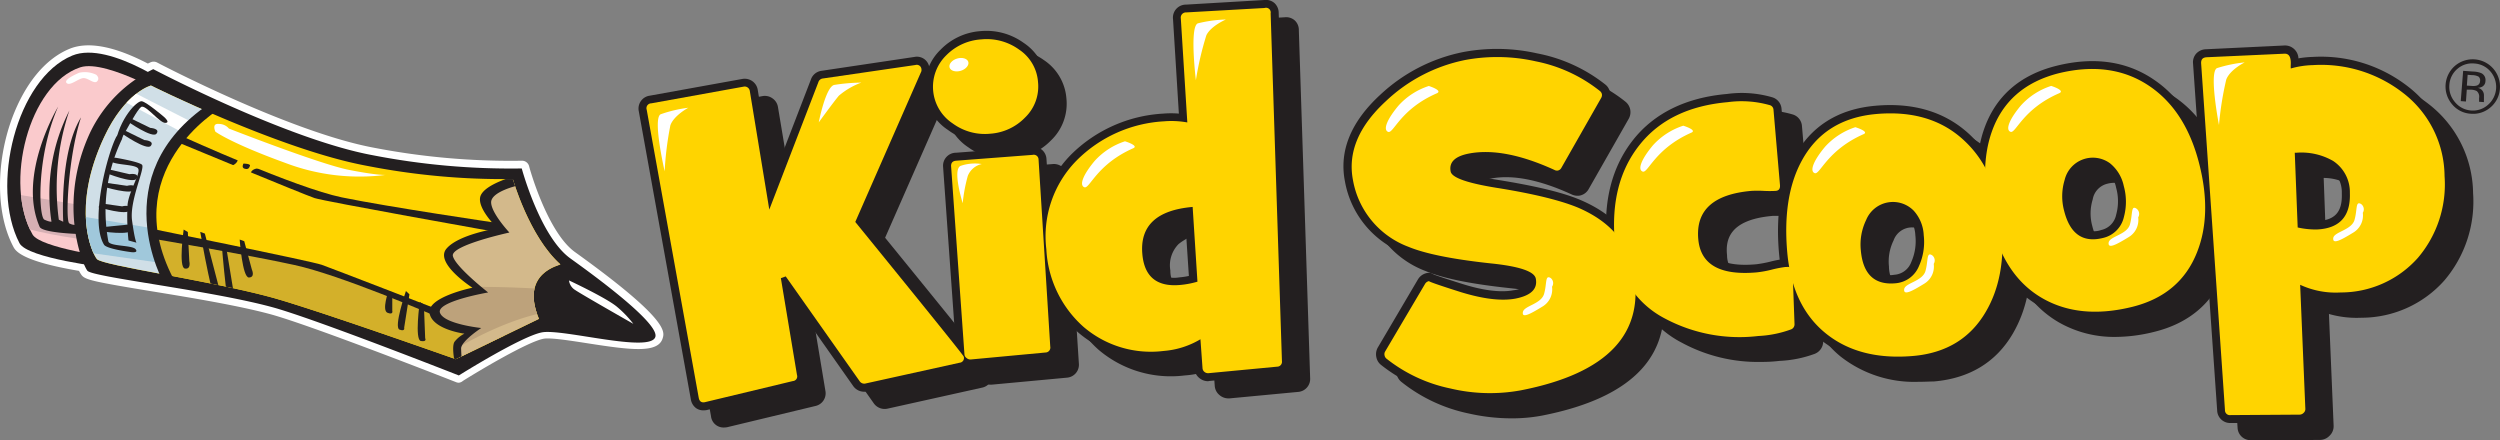 <svg id="Layer_1" data-name="Layer 1" xmlns="http://www.w3.org/2000/svg" xmlns:xlink="http://www.w3.org/1999/xlink" viewBox="0 0 384.67 67.73"><rect x="0" y="0" width="384.67" height="67.73" fill="#808080" stroke="none"/><defs><style>.cls-1,.cls-10{fill:#facacc;}.cls-1,.cls-2,.cls-3,.cls-4{clip-rule:evenodd;}.cls-2,.cls-7{fill:#ffd400;}.cls-15,.cls-3{fill:#d3b98b;}.cls-18,.cls-4{fill:#d0dfe7;}.cls-5,.cls-6{fill:#231f20;}.cls-10,.cls-12,.cls-14,.cls-15,.cls-17,.cls-18,.cls-20,.cls-5,.cls-7,.cls-8{fill-rule:evenodd;}.cls-8,.cls-9{fill:#fff;}.cls-11{clip-path:url(#clip-path);}.cls-12{fill:#d6b0b4;}.cls-13{clip-path:url(#clip-path-2);}.cls-14{fill:#d3b02a;}.cls-16{clip-path:url(#clip-path-3);}.cls-17{fill:#bda27b;}.cls-19{clip-path:url(#clip-path-4);}.cls-20{fill:#a0c8db;}</style><clipPath id="clip-path"><path class="cls-1" d="M27.49,15.66S16.5,9,12.34,10.36C4.41,13,.56,28.22,5,36.07c1.17,2.1,12.31,3.57,12.31,3.57Z"/></clipPath><clipPath id="clip-path-2"><path class="cls-2" d="M23.23,13.16S43,23,56.32,25.49a109.31,109.31,0,0,0,22.59,2.06s2.5,8.82,7.31,13.12c.14.13-6.33,1.18-3.29,8.39L70.12,55.27S48.2,47.5,41.71,45.74c-9.54-2.59-26-4.9-26.8-5.88S10.93,32,16,21.15C19.25,14.16,23.23,13.16,23.23,13.16Z"/></clipPath><clipPath id="clip-path-3"><path class="cls-3" d="M80.88,26s-5.45,2.83-6.18,3.94,2.74,5.2,2.74,5.2-7.15,2-8,2.9,0,2.68,0,2.68l4.29,3.66S67.65,46.16,67,47.1s.68,1.87.68,1.87l3.91,1.82a23,23,0,0,0-1.1,2.79,4.11,4.11,0,0,0,.57,2.33l22-1.52-2.17-21Z"/></clipPath><clipPath id="clip-path-4"><path class="cls-4" d="M23.09,8.14l10.32,6.67s-7.57,8.25-8.67,10.62a26.57,26.57,0,0,0-1.86,8.85c.13,1.5,3.24,11.22,3.24,11.22l-18-1.77s-3-10.89.91-18.79S21.48,7.59,21.48,7.59Z"/></clipPath></defs><title>Artboard 1</title><path class="cls-5" d="M378.11,10.6a3.48,3.48,0,0,0-1.23,2.47,3.57,3.57,0,0,0,.86,2.64A3.51,3.51,0,0,0,380.22,17a3.45,3.45,0,0,0,2.62-.89A3.64,3.64,0,0,0,383.2,11a3.5,3.5,0,0,0-2.48-1.23A3.44,3.44,0,0,0,378.11,10.6Zm5.12,5.9a4.06,4.06,0,0,1-3.05,1,4,4,0,0,1-2.87-1.44,4.21,4.21,0,0,1,.42-5.92,4.2,4.2,0,0,1,6.93,3.46A4.1,4.1,0,0,1,383.23,16.5Zm-1.86-4.71a2.11,2.11,0,0,0-1-.23l-.68-.05-.12,1.66.73.05a2.23,2.23,0,0,0,.78-.05.71.71,0,0,0,.52-.68A.73.73,0,0,0,381.37,11.79Zm-.82-.78a3.56,3.56,0,0,1,1.25.25,1.16,1.16,0,0,1,.63,1.21,1,1,0,0,1-.52.88,1.69,1.69,0,0,1-.68.17A1.13,1.13,0,0,1,382,14a1.23,1.23,0,0,1,.2.73l0,.34c0,.1,0,.22,0,.34a.62.62,0,0,0,0,.24l0,.06-.75-.05a.11.11,0,0,1,0,0,.09.09,0,0,1,0-.05v-.15l0-.37a1.13,1.13,0,0,0-.36-1.08,2,2,0,0,0-.89-.21l-.64,0-.13,1.82-.8-.06L379,10.9Z"/><path class="cls-5" d="M144.92,13.29a.77.77,0,0,1-.08.5l-10.1,23q16.65,20.44,16.7,20.72a.73.73,0,0,1-.63.94l-14.45,3.21a.83.83,0,0,1-.92-.33L124,45.17l-.75.27,2.49,14.89a.73.73,0,0,1-.63.94l-13.58,3.26c-.51.09-.82-.14-.92-.7l-8-44.29a.74.74,0,0,1,.7-1L117.55,16a.78.78,0,0,1,.61.13.79.79,0,0,1,.34.53l3,18.26,7.54-19.6a.81.81,0,0,1,.67-.57L144,12.62A.7.7,0,0,1,144.92,13.29Z"/><path class="cls-6" d="M111.4,65.78a1.94,1.94,0,0,1-2-1.74l-8-44.28a2,2,0,0,1,1.7-2.4l14.21-2.57a2,2,0,0,1,1.53.33,2,2,0,0,1,.86,1.33L122,30.22l5.91-15.34a2,2,0,0,1,1.6-1.34l14.33-2.15a1.92,1.92,0,0,1,2.31,1.68h0a1.92,1.92,0,0,1-.19,1.27l-9.77,22.24c16.37,20.11,16.39,20.25,16.48,20.69a2,2,0,0,1-1.58,2.38l-14.45,3.21a2.05,2.05,0,0,1-2.17-.77l-9.34-13.24L127,60.12a2,2,0,0,1-1.58,2.36l-13.56,3.26A3.73,3.73,0,0,1,111.4,65.78Zm-7.46-46L111.8,63.2l12.69-3.05L121.9,44.62l2.61-.94,11.78,16.71,13.52-3c-1.28-1.64-5.16-6.47-16-19.83L133.3,37l10.11-23-13.27,2L121,39.63l-3.69-22.32Zm13.83-2.5Zm12.46-1.51v0Z"/><path class="cls-5" d="M162.86,15.28a6.59,6.59,0,0,1-2,5.45,8.18,8.18,0,0,1-5.32,2.48,8.3,8.3,0,0,1-5.78-1.55,6.55,6.55,0,0,1-3-5,6.6,6.6,0,0,1,2-5.45,8.23,8.23,0,0,1,5.35-2.48,8.52,8.52,0,0,1,5.82,1.57A6.55,6.55,0,0,1,162.86,15.28Zm.09,11.9L164.75,56a.76.76,0,0,1-.74.92L152.54,58a.88.88,0,0,1-.67-.22.74.74,0,0,1-.32-.55l-2.06-29c0-.52.26-.8.85-.83L162,26.44A.74.74,0,0,1,163,27.18Z"/><path class="cls-6" d="M152.46,59.19a2.07,2.07,0,0,1-1.38-.51,1.92,1.92,0,0,1-.77-1.39l-2.06-29a2,2,0,0,1,2-2.15l11.65-.89a2.08,2.08,0,0,1,1.53.42,2,2,0,0,1,.72,1.45v0L166,55.88a2,2,0,0,1-1.82,2.23l-11.51,1.07Zm-1.7-30.65,2,28.14,10.73-1-1.75-28Zm3.91-4.05A9.48,9.48,0,0,1,149,22.67a7.77,7.77,0,0,1-3.52-5.93,7.82,7.82,0,0,1,2.38-6.43A9.45,9.45,0,0,1,154,7.46a9.81,9.81,0,0,1,6.64,1.8,7.79,7.79,0,0,1,3.45,5.92,7.8,7.8,0,0,1-2.37,6.42,9.49,9.49,0,0,1-6.1,2.85C155.3,24.48,155,24.49,154.67,24.49Zm.27-14.59-.72,0a7,7,0,0,0-4.58,2.12A5.4,5.4,0,0,0,148,16.52a5.32,5.32,0,0,0,2.48,4.12,7.07,7.07,0,0,0,5,1.34A7,7,0,0,0,160,19.86a5.4,5.4,0,0,0,1.67-4.47h0a5.33,5.33,0,0,0-2.41-4.1A7.24,7.24,0,0,0,154.94,9.9Z"/><path class="cls-5" d="M198.65,4.7l1.74,53.51a.75.75,0,0,1-.74.85l-10.56,1a.83.83,0,0,1-.63-.22.79.79,0,0,1-.29-.55l-.32-4.45a13,13,0,0,1-5.66,1.76,16,16,0,0,1-12.37-3.74A17.16,17.16,0,0,1,164.17,41a16.62,16.62,0,0,1,4.69-13.68,20.55,20.55,0,0,1,13.4-6,13.62,13.62,0,0,1,3.6.17l-1-16a.81.81,0,0,1,.84-.93l12-.67C198.35,3.84,198.65,4.11,198.65,4.7Zm-12,29.78q-8.33.74-7.75,7.24.47,5.24,5.79,4.77a13.52,13.52,0,0,0,2.69-.51Z"/><path class="cls-6" d="M189,61.3a2.09,2.09,0,0,1-1.37-.52,2,2,0,0,1-.72-1.4l-.19-2.61a15,15,0,0,1-4.45,1,17.15,17.15,0,0,1-13.29-4,18.46,18.46,0,0,1-6.08-12.68,17.86,17.86,0,0,1,5-14.65,21.76,21.76,0,0,1,14.18-6.33,14.54,14.54,0,0,1,2.38,0l-.9-14.53a2,2,0,0,1,2-2.24l12.09-.68a2,2,0,0,1,1.57.48,2,2,0,0,1,.63,1.54l1.74,53.5a2,2,0,0,1-1.82,2.12l-10.6,1Zm-.09-8.59.44,6.07,9.76-.92L197.43,5.15l-11.3.63L187.2,23l-1.55-.27a12.5,12.5,0,0,0-3.28-.15,19.4,19.4,0,0,0-12.63,5.59,15.29,15.29,0,0,0-4.33,12.71,15.81,15.81,0,0,0,5.24,11,14.62,14.62,0,0,0,11.43,3.43,11.77,11.77,0,0,0,5.13-1.58Zm-5.11-4.94a6.22,6.22,0,0,1-4.07-1.28,6.47,6.47,0,0,1-2.12-4.66,7,7,0,0,1,2-6.08c1.49-1.4,3.79-2.24,6.83-2.5l1.27-.12.87,13.74-.93.29a13.91,13.91,0,0,1-2.95.56C184.45,47.75,184.13,47.77,183.83,47.77Zm1.64-11.9a7.76,7.76,0,0,0-4.1,1.69,4.66,4.66,0,0,0-1.26,4.06,4.1,4.1,0,0,0,1.23,3,4.38,4.38,0,0,0,3.21.68,13.17,13.17,0,0,0,1.5-.22Z"/><path class="cls-5" d="M141.78,10.65a.72.72,0,0,1-.09.5l-10.09,23q16.64,20.46,16.69,20.72a.72.72,0,0,1-.63.94L133.21,59a.85.85,0,0,1-.92-.32L120.9,42.53l-.75.27,2.48,14.89a.71.71,0,0,1-.62.94l-13.58,3.26c-.51.09-.82-.14-.92-.7l-8-44.29a.75.75,0,0,1,.7-1l14.22-2.57a.78.78,0,0,1,.61.13.81.81,0,0,1,.33.53l3,18.26,7.55-19.6a.81.81,0,0,1,.66-.57L140.86,10A.72.72,0,0,1,141.78,10.65Z"/><path class="cls-6" d="M108.23,63.14a1.9,1.9,0,0,1-1.11-.33,2.1,2.1,0,0,1-.83-1.41l-8-44.28a2,2,0,0,1,1.7-2.4l14.21-2.57a2.06,2.06,0,0,1,1.55.33,2,2,0,0,1,.84,1.33l2.27,13.77,5.91-15.34a2,2,0,0,1,1.6-1.34l14.33-2.14A1.93,1.93,0,0,1,143,10.43h0a2,2,0,0,1-.19,1.26L133,34c16.37,20.11,16.39,20.23,16.47,20.69A2,2,0,0,1,147.93,57l-14.45,3.21a2.06,2.06,0,0,1-2.17-.77L122,46.21l1.88,11.28a2,2,0,0,1-1.58,2.35L108.72,63.1A2.93,2.93,0,0,1,108.23,63.14Zm-7.44-46,7.87,43.46,12.69-3.05L118.75,42l2.62-.94,11.78,16.71,13.52-3c-1.29-1.64-5.16-6.46-16-19.83l-.47-.58,10.1-23-13.26,2L117.88,37,114.2,14.67Zm26.3-4v0Z"/><path class="cls-5" d="M159.72,12.64a6.62,6.62,0,0,1-2,5.45,8.22,8.22,0,0,1-5.32,2.48A8.34,8.34,0,0,1,146.6,19a6.76,6.76,0,0,1-1-10.49A8.26,8.26,0,0,1,151,6.06a8.48,8.48,0,0,1,5.82,1.58A6.55,6.55,0,0,1,159.72,12.64Zm.08,11.9,1.8,28.78a.76.76,0,0,1-.74.92l-11.47,1.07a.86.86,0,0,1-.66-.22.72.72,0,0,1-.33-.55l-2.06-29c0-.52.26-.79.86-.82l11.68-.89A.74.74,0,0,1,159.8,24.54Z"/><path class="cls-6" d="M149.31,56.55a2.09,2.09,0,0,1-1.38-.51,1.91,1.91,0,0,1-.76-1.39l-2.06-29a2,2,0,0,1,2-2.15l11.66-.89a2.11,2.11,0,0,1,1.53.42,2,2,0,0,1,.72,1.45v0l1.8,28.78A2,2,0,0,1,161,55.47l-11.52,1.07Zm-1.7-30.65,2,28.14,10.73-1-1.75-28Zm3.91-4A9.52,9.52,0,0,1,145.87,20a7.73,7.73,0,0,1-3.51-5.93,7.82,7.82,0,0,1,2.37-6.43,9.5,9.5,0,0,1,6.13-2.85,9.78,9.78,0,0,1,6.64,1.8A7.8,7.8,0,0,1,161,12.54h0A7.84,7.84,0,0,1,158.58,19a9.47,9.47,0,0,1-6.1,2.85C152.16,21.84,151.84,21.85,151.52,21.85Zm.28-14.59q-.36,0-.72,0a7,7,0,0,0-4.58,2.12,5.37,5.37,0,0,0-1.67,4.47A5.34,5.34,0,0,0,147.3,18a7.12,7.12,0,0,0,5,1.34,7,7,0,0,0,4.55-2.12,5.39,5.39,0,0,0,1.66-4.47,5.35,5.35,0,0,0-2.4-4.1A7.26,7.26,0,0,0,151.8,7.26Z"/><path class="cls-5" d="M195.51,2.06l1.74,53.51a.75.75,0,0,1-.75.85l-10.55,1a.87.87,0,0,1-.64-.21.8.8,0,0,1-.28-.56l-.32-4.45A13,13,0,0,1,179.05,54a15.93,15.93,0,0,1-12.37-3.74A17.11,17.11,0,0,1,161,38.35a16.59,16.59,0,0,1,4.68-13.68,20.57,20.57,0,0,1,13.4-6,13.7,13.7,0,0,1,3.61.17l-1-16a.8.8,0,0,1,.84-.93l12.05-.68A.72.72,0,0,1,195.51,2.06Zm-12,29.78q-8.31.73-7.74,7.25.45,5.22,5.78,4.76a13.62,13.62,0,0,0,2.7-.51Z"/><path class="cls-6" d="M185.88,58.66a2.13,2.13,0,0,1-1.36-.51,2,2,0,0,1-.73-1.4l-.19-2.62a15,15,0,0,1-4.45,1,17.14,17.14,0,0,1-13.28-4,18.38,18.38,0,0,1-6.08-12.68,17.85,17.85,0,0,1,5-14.65A21.86,21.86,0,0,1,179,17.48a14.66,14.66,0,0,1,2.39,0l-.9-14.53a2,2,0,0,1,2-2.24L194.55,0a2,2,0,0,1,1.56.48A2.06,2.06,0,0,1,196.75,2l1.74,53.5a2,2,0,0,1-1.83,2.12l-10.59,1Zm-.08-8.59.44,6.07,9.75-.92L194.28,2.51,183,3.14l1.06,17.23-1.55-.27a12.92,12.92,0,0,0-3.28-.15,19.43,19.43,0,0,0-12.62,5.59,15.33,15.33,0,0,0-4.34,12.71,15.79,15.79,0,0,0,5.24,11,14.6,14.6,0,0,0,11.44,3.43,11.73,11.73,0,0,0,5.12-1.58Zm-5.12-4.94a6.19,6.19,0,0,1-4.06-1.28,6.52,6.52,0,0,1-2.13-4.66,7.06,7.06,0,0,1,2-6.08c1.49-1.4,3.79-2.24,6.84-2.5l1.26-.11.88,13.73-.94.29a13.91,13.91,0,0,1-2.95.56C181.3,45.11,181,45.13,180.68,45.13Zm1.64-11.9a7.8,7.8,0,0,0-4.09,1.69A4.63,4.63,0,0,0,177,39a4.14,4.14,0,0,0,1.22,3,4.4,4.4,0,0,0,3.22.68,11.35,11.35,0,0,0,1.49-.22Z"/><path class="cls-7" d="M141.78,10.65a.72.72,0,0,1-.09.5l-10.09,23q16.64,20.46,16.69,20.72a.72.72,0,0,1-.63.94L133.21,59a.85.85,0,0,1-.92-.32L120.9,42.53l-.75.27,2.48,14.89a.71.71,0,0,1-.62.94l-13.58,3.26c-.51.09-.82-.14-.92-.7l-8-44.29a.75.75,0,0,1,.7-1l14.22-2.57a.78.78,0,0,1,.61.13.81.81,0,0,1,.33.53l3,18.26,7.55-19.6a.81.81,0,0,1,.66-.57L140.86,10A.72.72,0,0,1,141.78,10.65Z"/><path class="cls-7" d="M159.72,12.64a6.62,6.62,0,0,1-2,5.45,8.22,8.22,0,0,1-5.32,2.48A8.34,8.34,0,0,1,146.6,19a6.76,6.76,0,0,1-1-10.49A8.26,8.26,0,0,1,151,6.06a8.48,8.48,0,0,1,5.82,1.58A6.55,6.55,0,0,1,159.72,12.64Zm.08,11.9,1.8,28.78a.76.76,0,0,1-.74.92l-11.47,1.07a.86.86,0,0,1-.66-.22.72.72,0,0,1-.33-.55l-2.06-29c0-.52.26-.79.86-.82l11.68-.89A.74.74,0,0,1,159.8,24.54Z"/><path class="cls-7" d="M195.51,2.06l1.74,53.51a.75.75,0,0,1-.75.85l-10.55,1a.87.87,0,0,1-.64-.21.8.8,0,0,1-.28-.56l-.32-4.45A13,13,0,0,1,179.05,54a15.93,15.93,0,0,1-12.37-3.74A17.11,17.11,0,0,1,161,38.35a16.59,16.59,0,0,1,4.68-13.68,20.57,20.57,0,0,1,13.4-6,13.7,13.7,0,0,1,3.61.17l-1-16a.8.8,0,0,1,.84-.93l12.05-.68A.72.72,0,0,1,195.51,2.06Zm-12,29.78q-8.31.73-7.74,7.25.45,5.22,5.78,4.76a13.62,13.62,0,0,0,2.7-.51Z"/><path class="cls-8" d="M105.91,16.58a20.26,20.26,0,0,0-4.25,1c-1.28.61.61,8.78.61,8.78a49.31,49.31,0,0,1,.88-7.08C103.68,17.77,105.91,16.58,105.91,16.58Z"/><path class="cls-8" d="M146.11,10.39c-.16-.52.36-1.14,1.15-1.38s1.57,0,1.73.5-.36,1.14-1.15,1.38S146.27,10.91,146.11,10.39Z"/><path class="cls-8" d="M132.53,12.71a28.31,28.31,0,0,0-4.18.36c-1.31.31-2.37,5.76-2.37,5.76s2.22-3.06,3.09-4.1A11.29,11.29,0,0,1,132.53,12.71Z"/><path class="cls-8" d="M151.06,25.24a6.7,6.7,0,0,0-3.27.29c-1.27.61.34,5.74.34,5.74a24.16,24.16,0,0,1,.78-4.19A3,3,0,0,1,151.06,25.24Z"/><path class="cls-8" d="M188.63,3a20.29,20.29,0,0,0-4.31.59c-1.33.47-.31,8.75-.31,8.75a48.25,48.25,0,0,1,1.61-6.91C186.3,4,188.63,3,188.63,3Z"/><path class="cls-8" d="M173.1,21.74a10.8,10.8,0,0,0-4.65,3c-1.78,2.12-2.42,3.74-1.61,4.07s1.86-3.5,7.53-6C175.29,22.41,173.1,21.74,173.1,21.74Z"/><path class="cls-5" d="M279,44.56l.28,7.95a.83.83,0,0,1-.58.83,16.84,16.84,0,0,1-5,1,24.29,24.29,0,0,1-14.36-2.75,14.27,14.27,0,0,1-7.7-11.77q-.8-9.1,3.79-14.9T269,18.31a15.88,15.88,0,0,1,6.41.44.79.79,0,0,1,.64.69l1,11.61c0,.57-.16.87-.64.91a16.86,16.86,0,0,1-1.87,0,17,17,0,0,0-1.88,0q-8.76.76-8.18,7.42.51,5.87,9,5.12a16.55,16.55,0,0,0,2.23-.4,16.34,16.34,0,0,1,2.18-.43h.17Q279,43.65,279,44.56Z"/><path class="cls-6" d="M270.94,55.69a24.62,24.62,0,0,1-12.24-3,15.55,15.55,0,0,1-8.33-12.75c-.55-6.37.81-11.67,4.06-15.78s8.15-6.51,14.45-7.06a16.71,16.71,0,0,1,6.92.5,2,2,0,0,1,1.46,1.75l1,11.61a2.09,2.09,0,0,1-.44,1.6,1.88,1.88,0,0,1-1.33.66,19.78,19.78,0,0,1-2,0c-1,0-1.5,0-1.75,0-6.74.59-7.25,3.75-7,6.08a3.72,3.72,0,0,0,1.89,3.24c1.27.73,3.23,1,5.8.76a17.92,17.92,0,0,0,2.05-.38,17.25,17.25,0,0,1,2.35-.45l.18,0a2,2,0,0,1,1.59.48,2.08,2.08,0,0,1,.65,1.57l.28,7.93a2.05,2.05,0,0,1-1.32,2,17.94,17.94,0,0,1-5.4,1.08C272.82,55.65,271.87,55.69,270.94,55.69Zm.46-36.25c-.7,0-1.47,0-2.31.11-5.59.49-9.87,2.55-12.72,6.13s-4,8.31-3.52,14a13,13,0,0,0,7.07,10.8,23.19,23.19,0,0,0,13.65,2.59,17,17,0,0,0,4.44-.81L277.75,45a17.19,17.19,0,0,0-1.72.37,20,20,0,0,1-2.41.43c-3.13.27-5.5-.08-7.25-1.07a6.19,6.19,0,0,1-3.13-5.19c-.32-3.59,1-8,9.3-8.76a19.78,19.78,0,0,1,2,0c.53,0,.93,0,1.22,0l-.95-10.88A11.36,11.36,0,0,0,271.4,19.44Z"/><path class="cls-5" d="M249.62,17.12a.77.77,0,0,1-.1.57L243.36,28.5a.78.78,0,0,1-.55.39.86.86,0,0,1-.5-.11q-7.77-3.55-13.16-2.51c-2.14.41-3.07,1.34-2.79,2.76q.27,1.41,7,2.49,8.82,1.41,12.72,3.12,7.14,3.12,8.39,9.55,2.82,14.58-17.37,18.51a26.46,26.46,0,0,1-10.85-.29,23.37,23.37,0,0,1-9.81-4.58.81.81,0,0,1-.31-.5.9.9,0,0,1,.09-.61l6.17-10.43a.85.85,0,0,1,.61-.4c-.2,0,1.43.61,4.88,1.69s6.24,1.39,8.38,1q3.62-.7,3.15-3.08c-.22-1.11-2.55-1.9-7-2.35q-8.76-.95-12.61-2.55a13.44,13.44,0,0,1-8.52-10.25q-1.23-6.36,5.06-12.16a24.88,24.88,0,0,1,12.21-6.33,27,27,0,0,1,10.87.21,22.91,22.91,0,0,1,9.87,4.57A.81.81,0,0,1,249.62,17.12Z"/><path class="cls-6" d="M232.51,64.37a29.82,29.82,0,0,1-6.53-.75,24.64,24.64,0,0,1-10.33-4.84,2,2,0,0,1-.74-1.21,2.1,2.1,0,0,1,.23-1.46l6.18-10.45a2.06,2.06,0,0,1,1.45-1h0a1.21,1.21,0,0,1,1,.23c.34.14,1.37.51,4.49,1.49s5.84,1.32,7.77.94a3.91,3.91,0,0,0,2-.79.79.79,0,0,0,.2-.83c0,.06-.63-.82-5.89-1.36-6-.64-10.25-1.5-13-2.64a14.67,14.67,0,0,1-9.26-11.15c-.9-4.67.93-9.15,5.44-13.32a26.22,26.22,0,0,1,12.81-6.63,28.21,28.21,0,0,1,11.37.22,24.25,24.25,0,0,1,10.41,4.83,2.08,2.08,0,0,1,.73,1.21h0a2.1,2.1,0,0,1-.24,1.43l-6.16,10.81a2,2,0,0,1-1.39,1,2.14,2.14,0,0,1-1.28-.21c-4.9-2.24-9.07-3.06-12.38-2.41-1.73.33-1.87.84-1.84,1.17.25.2,1.38.89,6,1.64,5.94.95,10.32,2,13,3.2,5.13,2.25,8.19,5.77,9.1,10.45,2,10.48-4.13,17.2-18.34,20A24.87,24.87,0,0,1,232.51,64.37Zm-15-7.31a22.66,22.66,0,0,0,9.07,4.14,25.16,25.16,0,0,0,10.33.28C249.63,59,255,53.42,253.25,44.42c-.76-3.89-3.27-6.72-7.66-8.65-2.51-1.09-6.69-2.1-12.42-3-6.3-1-7.77-2.13-8-3.48-.2-1-.22-3.44,3.77-4.22,3.77-.73,8.33.1,13.59,2.46l5.78-10.13a22.09,22.09,0,0,0-9.11-4.12,25.8,25.8,0,0,0-10.37-.2,23.82,23.82,0,0,0-11.6,6c-3.89,3.59-5.42,7.19-4.68,11a12.19,12.19,0,0,0,7.78,9.35c2.45,1,6.57,1.84,12.26,2.45,5.38.56,7.71,1.53,8.07,3.36a3.26,3.26,0,0,1-.91,3.08,6.23,6.23,0,0,1-3.22,1.45c-2.37.46-5.31.13-9-1-2.11-.67-3.46-1.09-4.31-1.41Zm-.25-.2h0Zm31.32-39.28h0Z"/><path class="cls-5" d="M311.12,37.44q.67,7.88-2.47,13.21-3.57,6.09-11.14,6.75-8.29.74-13.47-3.47t-5.92-12.48q-.75-8.52,2.19-14,3.53-6.57,11.54-7.27,8.41-.74,13.57,4.15Q310.37,29,311.12,37.44Zm-12,1.39a6.09,6.09,0,0,0-1.53-3.77,4.38,4.38,0,0,0-3.74-1.31,4.31,4.31,0,0,0-3.59,2.74,8.67,8.67,0,0,0-.83,4.66c.32,3.66,2.09,5.36,5.31,5.07a4.25,4.25,0,0,0,3.66-2.67A9.05,9.05,0,0,0,299.1,38.83Z"/><path class="cls-6" d="M295.16,58.75a18.36,18.36,0,0,1-11.9-3.85c-3.72-3-5.87-7.52-6.37-13.34s.26-10.85,2.33-14.73c2.55-4.76,6.76-7.42,12.52-7.92,5.95-.53,10.85,1,14.53,4.48,3.51,3.3,5.56,8,6.08,13.94h0c.48,5.49-.41,10.18-2.64,14-2.58,4.4-6.65,6.88-12.1,7.36C296.78,58.71,296,58.75,295.16,58.75ZM294,21.28c-.67,0-1.36,0-2.08.1C287,21.81,283.57,24,281.41,28c-1.84,3.44-2.53,7.93-2.05,13.34.45,5.13,2.28,9,5.46,11.63s7.42,3.65,12.58,3.2c4.66-.41,8-2.42,10.18-6.15,2-3.31,2.73-7.51,2.3-12.47h0c-.47-5.32-2.25-9.48-5.31-12.36A14.6,14.6,0,0,0,294,21.28Zm0,26.22a5.45,5.45,0,0,1-3.93-1.44,7.28,7.28,0,0,1-1.94-4.8,9.83,9.83,0,0,1,.95-5.32,5.52,5.52,0,0,1,4.59-3.43,5.57,5.57,0,0,1,4.75,1.7,7.3,7.3,0,0,1,1.86,4.51h0a10.21,10.21,0,0,1-.83,5.36,5.52,5.52,0,0,1-4.68,3.38C294.56,47.48,294.3,47.5,294.05,47.5ZM294.37,35a3.17,3.17,0,0,0-.43,0,3,3,0,0,0-2.58,2,7.3,7.3,0,0,0-.71,4,5,5,0,0,0,1.19,3.23,3.38,3.38,0,0,0,2.77.72,3,3,0,0,0,2.65-2,7.79,7.79,0,0,0,.6-4.08,4.76,4.76,0,0,0-1.19-3A3,3,0,0,0,294.37,35Z"/><path class="cls-5" d="M341.58,28q1.91,7.66-.38,13.44-2.56,6.57-9.94,8.41-8.07,2-13.85-1.32t-7.79-11.4q-2.07-8.3,0-14.22,2.46-7,10.26-9,8.21-2,14.05,2Q339.52,19.74,341.58,28Zm-11.66,3.26a6.05,6.05,0,0,0-2.09-3.48,4.36,4.36,0,0,0-3.9-.72,4.31,4.31,0,0,0-3.12,3.27,8.61,8.61,0,0,0-.09,4.73q1.33,5.36,6,4.19A4.27,4.27,0,0,0,330,36,9,9,0,0,0,329.92,31.26Z"/><path class="cls-6" d="M325.52,51.84a17.12,17.12,0,0,1-8.73-2.24c-4.15-2.41-7-6.5-8.38-12.17s-1.43-10.76,0-14.92c1.78-5.1,5.53-8.39,11.13-9.78,5.8-1.45,10.87-.72,15,2.15,4,2.72,6.75,7,8.19,12.82h0c1.33,5.35,1.19,10.12-.42,14.19-1.86,4.76-5.5,7.84-10.8,9.16A24.82,24.82,0,0,1,325.52,51.84Zm-.39-37.37a20.71,20.71,0,0,0-5,.66c-4.81,1.2-7.88,3.88-9.39,8.19-1.27,3.69-1.24,8.24.07,13.51,1.25,5,3.67,8.57,7.21,10.63s7.9,2.44,12.93,1.19c4.54-1.14,7.52-3.64,9.09-7.67,1.42-3.58,1.53-7.85.32-12.68-1.29-5.18-3.71-9-7.18-11.37A13.86,13.86,0,0,0,325.13,14.47Zm.07,26.22c-2.11,0-4.6-1-5.68-5.33a9.79,9.79,0,0,1,.11-5.4,5.48,5.48,0,0,1,4-4.1,5.56,5.56,0,0,1,4.95.93A7.31,7.31,0,0,1,331.13,31h0a10.26,10.26,0,0,1,0,5.42,5.5,5.5,0,0,1-4.09,4.07A7.83,7.83,0,0,1,325.2,40.69Zm.05-12.56a4.23,4.23,0,0,0-1,.14A3,3,0,0,0,322,30.69a7.29,7.29,0,0,0-.07,4.07c.91,3.66,2.79,3.71,4.52,3.28a3.05,3.05,0,0,0,2.31-2.36,7.79,7.79,0,0,0,0-4.12,4.84,4.84,0,0,0-1.65-2.8A2.9,2.9,0,0,0,325.25,28.13Z"/><path class="cls-5" d="M379.29,29.74a17.45,17.45,0,0,1-4.1,12.56,15.85,15.85,0,0,1-11.88,5.32,13,13,0,0,1-6.25-1.18l.8,19.1a.73.73,0,0,1-.25.59.91.91,0,0,1-.63.29l-10.61.06a.76.76,0,0,1-.88-.78l-3.67-53.37c0-.54.24-.83.83-.88l12.05-.55c.47,0,.77.27.88.85s0,1,.05,1.43a13.67,13.67,0,0,1,3.39-.53,20.6,20.6,0,0,1,13.89,4.29A16.32,16.32,0,0,1,379.29,29.74Zm-14.57,2.59a5.73,5.73,0,0,0-2.6-4.92,9.67,9.67,0,0,0-5.63-1.27h-.27l.46,11.44a12.81,12.81,0,0,0,2.95.31C363.15,37.77,364.84,35.92,364.72,32.33Z"/><path class="cls-6" d="M346.29,67.73a2,2,0,0,1-2-1.94l-3.67-53.37a2,2,0,0,1,.45-1.5,2.1,2.1,0,0,1,1.51-.7l12.09-.56a2.06,2.06,0,0,1,2.16,1.86v.11a16.6,16.6,0,0,1,2.17-.22A21.9,21.9,0,0,1,373.68,16a17.58,17.58,0,0,1,6.85,13.73h0a18.71,18.71,0,0,1-4.41,13.41,17.07,17.07,0,0,1-12.77,5.75,15.5,15.5,0,0,1-5-.58l.72,17.21a2,2,0,0,1-.64,1.54,2.05,2.05,0,0,1-1.44.63l-10.64.07Zm-3.2-55.06,3.62,52.57,9.9-.06-.88-20.77,1.88.92a12.08,12.08,0,0,0,5.65,1.05,14.55,14.55,0,0,0,11-4.9,16.35,16.35,0,0,0,3.79-11.69h0a15,15,0,0,0-5.91-11.87,19.41,19.41,0,0,0-13.08-4,12.26,12.26,0,0,0-3.08.48l-1.53.46-.1-2.68Zm16.25,26.47a14.81,14.81,0,0,1-2.91-.33l-.95-.2L354.93,25l1.51-.06a11.09,11.09,0,0,1,6.35,1.46A7,7,0,0,1,366,32.29h0c.14,4.27-2.09,6.7-6.29,6.85Zm-1.46-2.6a9.73,9.73,0,0,0,1.7.12c2.83-.1,4-1.38,3.9-4.28a4.56,4.56,0,0,0-2-3.93,7.86,7.86,0,0,0-3.94-1.07Z"/><path class="cls-5" d="M275.83,41.92l.29,7.95a.83.83,0,0,1-.58.83,16.84,16.84,0,0,1-5,1A24.4,24.4,0,0,1,256.16,49a14.31,14.31,0,0,1-7.69-11.78q-.81-9.09,3.79-14.9t13.58-6.6a15.83,15.83,0,0,1,6.4.44.78.78,0,0,1,.64.69l1,11.61c.05.57-.17.87-.64.91a17.06,17.06,0,0,1-1.88,0,17.06,17.06,0,0,0-1.88,0q-8.76.77-8.17,7.42.51,5.87,9,5.12a16.2,16.2,0,0,0,2.22-.4,17.87,17.87,0,0,1,2.19-.43h.17C275.52,41,275.82,41.31,275.83,41.92Z"/><path class="cls-6" d="M267.79,53.05a24.59,24.59,0,0,1-12.23-3,15.53,15.53,0,0,1-8.33-12.75c-.56-6.37.81-11.67,4.06-15.78s8.14-6.51,14.44-7.06a16.76,16.76,0,0,1,6.93.5,2,2,0,0,1,1.46,1.76l1,11.6a2.12,2.12,0,0,1-.43,1.6,1.9,1.9,0,0,1-1.34.66,19.71,19.71,0,0,1-2,0c-1,0-1.49,0-1.74,0-2.63.23-4.55.88-5.7,1.92a4.69,4.69,0,0,0-1.35,4.16,3.76,3.76,0,0,0,1.89,3.24c1.28.73,3.23,1,5.8.76a18.07,18.07,0,0,0,2.06-.38,17,17,0,0,1,2.35-.45l.18,0a2,2,0,0,1,1.58.48,2,2,0,0,1,.65,1.57l.29,7.93a2.08,2.08,0,0,1-1.33,2,18,18,0,0,1-5.39,1.09Q269.19,53.05,267.79,53.05Zm.46-36.25c-.7,0-1.47,0-2.3.11-5.68.5-9.84,2.5-12.72,6.13s-4,8.31-3.53,14a13,13,0,0,0,7.08,10.81,23.24,23.24,0,0,0,13.64,2.58,17,17,0,0,0,4.45-.81l-.26-7.28c-.33,0-.87.15-1.73.37a20,20,0,0,1-2.41.43c-3.13.27-5.49-.08-7.24-1.07a6.22,6.22,0,0,1-3.14-5.18,7.08,7.08,0,0,1,2.16-6.21c1.58-1.44,3.92-2.28,7.14-2.56a20.06,20.06,0,0,1,2,0c.53,0,.93,0,1.21,0l-.95-10.88A11.36,11.36,0,0,0,268.25,16.8Z"/><path class="cls-5" d="M246.48,14.48a.87.87,0,0,1-.1.57l-6.16,10.82a.81.81,0,0,1-.55.38.83.83,0,0,1-.51-.11q-7.77-3.55-13.16-2.51-3.21.63-2.79,2.76.27,1.41,7,2.5c5.87.93,10.11,2,12.72,3.11q7.13,3.12,8.38,9.55Q254.16,56.13,234,60.06a26.29,26.29,0,0,1-10.85-.29,23.49,23.49,0,0,1-9.81-4.58.84.84,0,0,1-.3-.5.81.81,0,0,1,.09-.61l6.16-10.43a.9.9,0,0,1,.62-.4q-.3.06,4.87,1.7c3.45,1.06,6.24,1.39,8.38,1,2.41-.47,3.46-1.49,3.15-3.08-.21-1.11-2.54-1.9-7-2.35q-8.76-.95-12.61-2.55a13.45,13.45,0,0,1-8.52-10.25q-1.23-6.36,5.07-12.16a24.85,24.85,0,0,1,12.2-6.33,27,27,0,0,1,10.87.21A23,23,0,0,1,246.17,14,.86.86,0,0,1,246.48,14.48Z"/><path class="cls-6" d="M229.36,61.73a29.82,29.82,0,0,1-6.53-.75,24.81,24.81,0,0,1-10.33-4.83,2,2,0,0,1-.73-1.22,2.1,2.1,0,0,1,.23-1.46L218.17,43a2.09,2.09,0,0,1,1.44-1h0a1.21,1.21,0,0,1,1,.24c.34.13,1.37.5,4.49,1.48s5.84,1.32,7.77.94a3.86,3.86,0,0,0,2-.79.79.79,0,0,0,.21-.83s-.65-.82-5.89-1.36c-6-.64-10.26-1.5-13-2.64a14.64,14.64,0,0,1-9.25-11.15c-.91-4.67.92-9.15,5.44-13.31A26.16,26.16,0,0,1,225.19,8a28.16,28.16,0,0,1,11.36.22A24.2,24.2,0,0,1,247,13a2,2,0,0,1,.73,1.21,2,2,0,0,1-.23,1.43L241.3,26.48a2,2,0,0,1-1.39,1,2,2,0,0,1-1.29-.22c-4.89-2.23-9.07-3-12.38-2.4-1.72.33-1.87.85-1.83,1.17.24.21,1.37.89,6,1.64,5.94.95,10.32,2,13,3.2,5.13,2.25,8.2,5.77,9.11,10.45,2,10.48-4.14,17.2-18.35,20A24.8,24.8,0,0,1,229.36,61.73Zm-15-7.31a22.48,22.48,0,0,0,9.06,4.14,25.21,25.21,0,0,0,10.34.28c12.77-2.49,18.13-8.06,16.38-17.06-.76-3.89-3.26-6.72-7.66-8.64-2.5-1.09-6.68-2.11-12.42-3-6.3-1-7.76-2.12-8-3.48-.19-1-.22-3.44,3.78-4.22,3.76-.73,8.33.1,13.59,2.46l5.77-10.13a22.05,22.05,0,0,0-9.1-4.12,25.8,25.8,0,0,0-10.37-.2,23.73,23.73,0,0,0-11.6,6c-3.9,3.59-5.43,7.2-4.69,11,.86,4.43,3.41,7.48,7.79,9.35,2.44,1,6.57,1.85,12.25,2.45,5.38.56,7.72,1.53,8.07,3.35a3.25,3.25,0,0,1-.91,3.09,6.19,6.19,0,0,1-3.22,1.45c-2.36.46-5.3.13-9-1-2.12-.66-3.46-1.09-4.32-1.41Zm-.25-.2ZM245.39,15h0Z"/><path class="cls-5" d="M308,34.8q.69,7.88-2.47,13.21-3.57,6.09-11.14,6.76-8.28.72-13.47-3.48T275,38.81c-.5-5.67.23-10.36,2.19-14q3.52-6.57,11.54-7.27,8.42-.73,13.56,4.15Q307.24,26.32,308,34.8Zm-12,1.39a6,6,0,0,0-1.53-3.76,4.46,4.46,0,0,0-7.33,1.42,8.66,8.66,0,0,0-.82,4.66c.32,3.66,2.09,5.36,5.3,5.08a4.27,4.27,0,0,0,3.66-2.68A9,9,0,0,0,296,36.19Z"/><path class="cls-6" d="M292,56.11a18.38,18.38,0,0,1-11.9-3.85c-3.72-3-5.86-7.52-6.37-13.34s.27-10.85,2.33-14.73c2.56-4.76,6.77-7.42,12.53-7.92,5.95-.53,10.84,1,14.53,4.48,3.51,3.3,5.56,8,6.08,13.94h0c.48,5.49-.41,10.19-2.64,14-2.58,4.41-6.65,6.88-12.1,7.36C293.63,56.08,292.81,56.11,292,56.11ZM290.9,18.64c-.68,0-1.37,0-2.08.1-4.95.43-8.4,2.6-10.56,6.62-1.83,3.44-2.52,7.94-2.05,13.34.45,5.13,2.29,9,5.46,11.63s7.42,3.65,12.58,3.2c4.67-.41,8-2.42,10.18-6.15,2-3.31,2.74-7.51,2.31-12.47h0c-.47-5.32-2.26-9.48-5.32-12.36A14.58,14.58,0,0,0,290.9,18.64Zm0,26.22A5.42,5.42,0,0,1,287,43.42a7.28,7.28,0,0,1-2-4.8,10,10,0,0,1,1-5.32,5.5,5.5,0,0,1,4.6-3.42,5.56,5.56,0,0,1,4.75,1.69,7.3,7.3,0,0,1,1.86,4.51h0a10.31,10.31,0,0,1-.84,5.36,5.48,5.48,0,0,1-4.67,3.38A6.85,6.85,0,0,1,290.91,44.86Zm.31-12.53a3.24,3.24,0,0,0-.43,0,3,3,0,0,0-2.58,2,7.39,7.39,0,0,0-.7,4,5,5,0,0,0,1.18,3.23,3.36,3.36,0,0,0,2.77.72,3,3,0,0,0,2.65-2,7.89,7.89,0,0,0,.61-4.08,4.85,4.85,0,0,0-1.2-3A3,3,0,0,0,291.22,32.33Z"/><path class="cls-5" d="M338.43,25.36q1.92,7.66-.37,13.44-2.58,6.57-9.95,8.41-8.07,2-13.85-1.32t-7.79-11.4q-2.07-8.3,0-14.21,2.46-7,10.26-9,8.19-2,14.05,2Q336.38,17.1,338.43,25.36Zm-11.65,3.26a6.08,6.08,0,0,0-2.1-3.48,4.46,4.46,0,0,0-7,2.56,8.58,8.58,0,0,0-.08,4.72q1.34,5.36,6,4.19a4.27,4.27,0,0,0,3.2-3.22A9,9,0,0,0,326.78,28.62Z"/><path class="cls-6" d="M322.38,49.21A17.13,17.13,0,0,1,313.65,47c-4.15-2.41-7-6.5-8.38-12.17s-1.44-10.76,0-14.92c1.77-5.09,5.52-8.38,11.13-9.78,5.8-1.45,10.86-.72,15.05,2.15,4,2.72,6.74,7,8.19,12.82h0c1.33,5.35,1.19,10.12-.43,14.19-1.86,4.76-5.49,7.84-10.8,9.16A24.78,24.78,0,0,1,322.38,49.21ZM322,11.83a20.62,20.62,0,0,0-5,.67c-4.81,1.19-7.89,3.87-9.39,8.18-1.27,3.69-1.25,8.24.07,13.51,1.24,5,3.66,8.57,7.21,10.63s7.9,2.44,12.92,1.19c4.55-1.14,7.52-3.64,9.09-7.66,1.42-3.59,1.53-7.86.33-12.69-1.29-5.18-3.71-9-7.18-11.37A13.86,13.86,0,0,0,322,11.83Zm0,26.23a5.11,5.11,0,0,1-3-.89,7.36,7.36,0,0,1-2.68-4.45,9.88,9.88,0,0,1,.11-5.4,5.5,5.5,0,0,1,4-4.1,5.57,5.57,0,0,1,5,.93A7.36,7.36,0,0,1,328,28.32h0a10.27,10.27,0,0,1,0,5.42,5.52,5.52,0,0,1-4.09,4.07A7.55,7.55,0,0,1,322,38.06Zm.08-12.57a4.31,4.31,0,0,0-1,.14,3,3,0,0,0-2.23,2.42,7.29,7.29,0,0,0-.07,4.07,5.06,5.06,0,0,0,1.68,3,3.39,3.39,0,0,0,2.85.27,3,3,0,0,0,2.3-2.36,7.69,7.69,0,0,0,0-4.12,4.81,4.81,0,0,0-1.64-2.8A2.9,2.9,0,0,0,322.11,25.49Z"/><path class="cls-5" d="M376.14,27.1a17.44,17.44,0,0,1-4.09,12.56A15.87,15.87,0,0,1,360.16,45a13,13,0,0,1-6.24-1.18l.8,19.1a.76.76,0,0,1-.25.59.89.89,0,0,1-.64.29l-10.6.07a.76.76,0,0,1-.88-.79L338.68,9.7c0-.55.23-.84.82-.89l12.05-.55c.48,0,.77.27.88.85s0,1,.05,1.43a13.37,13.37,0,0,1,3.39-.52,20.52,20.52,0,0,1,13.89,4.28A16.29,16.29,0,0,1,376.14,27.1Zm-14.57,2.59A5.74,5.74,0,0,0,359,24.77a9.77,9.77,0,0,0-5.64-1.27h-.27L353.54,35a12.68,12.68,0,0,0,2.94.31Q361.76,35.08,361.57,29.69Z"/><path class="cls-6" d="M343.15,65.09a2,2,0,0,1-2-1.94L337.44,9.78a2,2,0,0,1,.46-1.5,2.1,2.1,0,0,1,1.51-.7L351.49,7a2.07,2.07,0,0,1,2.16,1.86l0,.12a14.9,14.9,0,0,1,2.16-.22,21.81,21.81,0,0,1,14.7,4.55,17.56,17.56,0,0,1,6.85,13.73h0A18.65,18.65,0,0,1,373,40.47a17.1,17.1,0,0,1-12.77,5.75,15.53,15.53,0,0,1-5-.58L356,62.85a2,2,0,0,1-.64,1.54,2.07,2.07,0,0,1-1.44.63l-10.64.07ZM340,10l3.61,52.56,9.9-.05-.87-20.78,1.87.92a12,12,0,0,0,5.66,1.05,14.5,14.5,0,0,0,11-4.9c2.72-3.11,4-6.93,3.79-11.69h0A15,15,0,0,0,369,15.28a19.32,19.32,0,0,0-13.07-4,11.77,11.77,0,0,0-3.08.47l-1.54.46-.09-2.67ZM356.19,36.5a14.72,14.72,0,0,1-2.9-.33l-1-.2-.56-13.65,1.52-.06a11.08,11.08,0,0,1,6.34,1.46,6.94,6.94,0,0,1,3.17,5.93h0c.15,4.27-2.08,6.7-6.29,6.85Zm-1.45-2.59a9.53,9.53,0,0,0,1.7.11c2.83-.1,4-1.38,3.89-4.28a4.53,4.53,0,0,0-2-3.93,7.83,7.83,0,0,0-3.94-1.07Z"/><path class="cls-7" d="M275.83,41.92l.29,7.95a.83.83,0,0,1-.58.83,16.84,16.84,0,0,1-5,1A24.4,24.4,0,0,1,256.16,49a14.31,14.31,0,0,1-7.69-11.78q-.81-9.09,3.79-14.9t13.58-6.6a15.83,15.83,0,0,1,6.4.44.78.78,0,0,1,.64.69l1,11.61c.05.57-.17.87-.64.91a17.06,17.06,0,0,1-1.88,0,17.06,17.06,0,0,0-1.88,0q-8.76.77-8.17,7.42.51,5.87,9,5.12a16.2,16.2,0,0,0,2.22-.4,17.87,17.87,0,0,1,2.19-.43h.17C275.52,41,275.82,41.31,275.83,41.92Z"/><path class="cls-7" d="M246.48,14.48a.87.87,0,0,1-.1.57l-6.16,10.82a.81.81,0,0,1-.55.38.83.83,0,0,1-.51-.11q-7.77-3.55-13.16-2.51-3.21.63-2.79,2.76.27,1.41,7,2.5c5.87.93,10.11,2,12.72,3.11q7.13,3.12,8.38,9.55Q254.16,56.13,234,60.06a26.29,26.29,0,0,1-10.85-.29,23.49,23.49,0,0,1-9.81-4.58.84.84,0,0,1-.3-.5.81.81,0,0,1,.09-.61l6.16-10.43a.9.9,0,0,1,.62-.4q-.3.06,4.87,1.7c3.45,1.06,6.24,1.39,8.38,1,2.41-.47,3.46-1.49,3.15-3.08-.21-1.11-2.54-1.9-7-2.35q-8.76-.95-12.61-2.55a13.45,13.45,0,0,1-8.52-10.25q-1.23-6.36,5.07-12.16a24.85,24.85,0,0,1,12.2-6.33,27,27,0,0,1,10.87.21A23,23,0,0,1,246.17,14,.86.86,0,0,1,246.48,14.48Z"/><path class="cls-7" d="M308,34.8q.69,7.88-2.47,13.21-3.57,6.09-11.14,6.76-8.28.72-13.47-3.48T275,38.81c-.5-5.67.23-10.36,2.19-14q3.52-6.57,11.54-7.27,8.42-.73,13.56,4.15Q307.24,26.32,308,34.8Zm-12,1.39a6,6,0,0,0-1.53-3.76,4.46,4.46,0,0,0-7.33,1.42,8.66,8.66,0,0,0-.82,4.66c.32,3.66,2.09,5.36,5.3,5.08a4.27,4.27,0,0,0,3.66-2.68A9,9,0,0,0,296,36.19Z"/><path class="cls-7" d="M338.43,25.36q1.92,7.66-.37,13.44-2.58,6.57-9.95,8.41-8.07,2-13.85-1.32t-7.79-11.4q-2.07-8.3,0-14.21,2.46-7,10.26-9,8.19-2,14.05,2Q336.38,17.1,338.43,25.36Zm-11.65,3.26a6.08,6.08,0,0,0-2.1-3.48,4.46,4.46,0,0,0-7,2.56,8.58,8.58,0,0,0-.08,4.72q1.34,5.36,6,4.19a4.27,4.27,0,0,0,3.2-3.22A9,9,0,0,0,326.78,28.62Z"/><path class="cls-7" d="M376.14,27.1a17.44,17.44,0,0,1-4.09,12.56A15.87,15.87,0,0,1,360.16,45a13,13,0,0,1-6.24-1.18l.8,19.1a.76.76,0,0,1-.25.59.89.89,0,0,1-.64.29l-10.6.07a.76.76,0,0,1-.88-.79L338.68,9.7c0-.55.23-.84.82-.89l12.05-.55c.48,0,.77.27.88.85s0,1,.05,1.43a13.37,13.37,0,0,1,3.39-.52,20.52,20.52,0,0,1,13.89,4.28A16.29,16.29,0,0,1,376.14,27.1Zm-14.57,2.59A5.74,5.74,0,0,0,359,24.77a9.77,9.77,0,0,0-5.64-1.27h-.27L353.54,35a12.68,12.68,0,0,0,2.94.31Q361.76,35.08,361.57,29.69Z"/><path class="cls-8" d="M219.85,13.23a10.74,10.74,0,0,0-4.65,3c-1.78,2.12-2.43,3.74-1.61,4.06s1.85-3.5,7.53-5.95C222,13.9,219.85,13.23,219.85,13.23Z"/><path class="cls-8" d="M259,19.34a10.8,10.8,0,0,0-4.65,3c-1.77,2.11-2.42,3.74-1.6,4.06s1.85-3.5,7.52-6C261.15,20,259,19.34,259,19.34Z"/><path class="cls-8" d="M285.48,19.57a10.8,10.8,0,0,0-4.65,3c-1.78,2.12-2.42,3.75-1.61,4.07s1.86-3.5,7.53-6C287.67,20.24,285.48,19.57,285.48,19.57Z"/><path class="cls-8" d="M315.61,13.22a10.74,10.74,0,0,0-4.65,3c-1.78,2.12-2.42,3.74-1.61,4.06s1.85-3.5,7.53-5.95C317.79,13.89,315.61,13.22,315.61,13.22Z"/><path class="cls-8" d="M345.39,9.6a20.9,20.9,0,0,0-4.26.88c-1.29.57.3,8.76.3,8.76a49.09,49.09,0,0,1,1.12-7C343.13,10.71,345.39,9.6,345.39,9.6Z"/><path class="cls-8" d="M238.81,44.12a3.07,3.07,0,0,1-1.49,3.06c-1.86,1.14-3.16,1.84-3,.85s2.82-1.22,3.27-2.83.13-2.94,1-2.43A1,1,0,0,1,238.81,44.12Z"/><path class="cls-8" d="M297.54,40.6a3.08,3.08,0,0,1-1.49,3.07c-1.86,1.14-3.16,1.84-3.06.85s2.83-1.22,3.28-2.83.13-2.94,1-2.43A1,1,0,0,1,297.54,40.6Z"/><path class="cls-8" d="M329,33.44a3.07,3.07,0,0,1-1.49,3.06c-1.86,1.14-3.17,1.84-3.06.85s2.83-1.22,3.28-2.82.13-3,1-2.43A1,1,0,0,1,329,33.44Z"/><path class="cls-8" d="M363.56,32.74a3.07,3.07,0,0,1-1.49,3.06c-1.86,1.14-3.16,1.84-3.06.85s2.83-1.22,3.28-2.83.13-2.94,1-2.43A1,1,0,0,1,363.56,32.74Z"/><path class="cls-9" d="M12.93,40.67C9.25,40.07,3.83,39,3,37.42c-4.59-8.76-.48-25.34,8.09-28.87,3.22-1.33,8,.54,11.63,2.5.52-.28.83-.41.83-.41S44,21.39,57.28,23.87a111,111,0,0,0,23,2.05s2.8,10.4,7.41,13.79c1.15.85,13.84,9.76,13.15,12.12-.74,2.55-14.27-1.28-17.44-.69S70.6,57.77,70.6,57.77,48.32,49,41.84,47.25c-9.54-2.59-27.61-4.61-28.39-5.59A5.31,5.31,0,0,1,12.93,40.67Z"/><path class="cls-9" d="M70.6,58.89a1.24,1.24,0,0,1-.41-.08C70,58.73,47.9,50.05,41.54,48.33,36.61,47,29.29,45.79,23.4,44.83c-8.95-1.47-10.26-1.77-10.83-2.48a4.27,4.27,0,0,1-.41-.67c-9-1.52-9.8-3.13-10.12-3.74-2.64-5-2.72-12.74-.22-19.65,2-5.4,5.12-9.23,8.88-10.78,2.84-1.17,6.9-.41,12.05,2.27l.39-.18a1.15,1.15,0,0,1,1,0c.2.11,20.4,10.71,33.39,13.13a110.87,110.87,0,0,0,22.75,2,1.13,1.13,0,0,1,1.13.83c0,.1,2.75,10.06,7,13.18l.4.29c14,10.09,13.46,12,13.16,13-.69,2.37-4.87,1.84-11.64.78-2.64-.41-5.63-.88-6.68-.69-2.42.45-9.78,4.83-12.41,6.48A1.16,1.16,0,0,1,70.6,58.89ZM14.25,40.83c1,.4,5.52,1.14,9.51,1.79,5.94,1,13.33,2.18,18.37,3.55,6,1.62,24.88,9,28.36,10.35,2.15-1.33,9.74-5.93,12.71-6.48,1.43-.27,4.22.17,7.44.68,2.76.43,7.78,1.22,9,.74-.31-.7-2.11-3.26-12.23-10.54L87,40.61c-4.12-3-6.79-10.91-7.59-13.54A116.42,116.42,0,0,1,57.07,25c-12.31-2.3-30.22-11.38-33.51-13.08l-.28.14a1.14,1.14,0,0,1-1.06,0c-4.65-2.5-8.44-3.38-10.67-2.46-3.12,1.29-5.9,4.74-7.62,9.48C1.66,25.3,1.7,32.47,4,36.9c.27.45,2.51,1.59,9.09,2.66a1.12,1.12,0,0,1,.85.67C14.09,40.52,14.19,40.72,14.25,40.83ZM99.76,51.65ZM14.33,41h0Z"/><path class="cls-5" d="M28,14.37S17,6.12,11.12,8.55C2.55,12.08-1.56,28.66,3,37.42c1.23,2.34,13.34,3.74,13.34,3.74Z"/><path class="cls-10" d="M27.49,15.66S16.5,9,12.34,10.36C4.41,13,.56,28.22,5,36.07c1.17,2.1,12.31,3.57,12.31,3.57Z"/><g class="cls-11"><path class="cls-12" d="M12.76,31.62,1.65,29.75l.63,4.84C6.52,36.15,14,37,14,37Z"/></g><path class="cls-5" d="M23.58,10.64S44,21.39,57.28,23.87a111,111,0,0,0,23,2.05s2.8,10.4,7.41,13.79c1.15.85,13.84,9.76,13.15,12.12-.74,2.55-14.27-1.28-17.44-.69S70.6,57.77,70.6,57.77,48.32,49,41.84,47.25c-9.54-2.59-27.61-4.61-28.39-5.59s-4.64-10.43.43-21.29A20.83,20.83,0,0,1,23.58,10.64Z"/><path class="cls-7" d="M23.23,13.16S43,23,56.32,25.49a109.31,109.31,0,0,0,22.59,2.06s2.5,8.82,7.31,13.12c.14.13-6.33,1.18-3.29,8.39L70.12,55.27S48.2,47.5,41.71,45.74c-9.54-2.59-26-4.9-26.8-5.88S10.93,32,16,21.15C19.25,14.16,23.23,13.16,23.23,13.16Z"/><g class="cls-13"><path class="cls-14" d="M24.35,36s24.19,5.28,24.95,5.43S78.83,52.1,78.83,52.1L69,64.68,25.43,44.76l-.91-5.58L23.88,37Z"/><path class="cls-15" d="M80.88,26s-5.45,2.83-6.18,3.94,2.74,5.2,2.74,5.2-7.15,2-8,2.9,0,2.68,0,2.68l4.29,3.66S67.65,46.16,67,47.1s.68,1.87.68,1.87l3.91,1.82a23,23,0,0,0-1.1,2.79,4.11,4.11,0,0,0,.57,2.33l22-1.52-2.17-21Z"/><g class="cls-16"><path class="cls-17" d="M91.2,45.06s-21.67-2.25-29.48.3c2.15,2,7.12,9.11,7.12,9.11s14.57-9.53,23-6A15.19,15.19,0,0,0,91.2,45.06Z"/></g><path class="cls-18" d="M23.09,8.14l10.32,6.67s-7.57,8.25-8.67,10.62a26.57,26.57,0,0,0-1.86,8.85c.13,1.5,3.24,11.22,3.24,11.22l-18-1.77s-3-10.89.91-18.79S21.48,7.59,21.48,7.59Z"/><g class="cls-19"><polygon class="cls-20" points="23.32 35.1 12.22 33.23 13.71 38.88 24.56 40.43 23.32 35.1"/><polygon class="cls-8" points="20.15 14 29.33 18.69 27.95 20.32 18.51 15.3 20.15 14"/></g><path class="cls-5" d="M79.57,27S74.91,28.17,74,30s2.56,5.13,2.56,5.13-6,.91-7.87,3.14,4,6,4,6-7.08,1.45-6.59,3.95,5.36,3.12,5.36,3.12A4.51,4.51,0,0,0,70,52.51c-.82.86.49,5.6.49,5.6l1,.06a25,25,0,0,1-.54-4.6c.13-1.17,3.1-3.1,3.1-3.1s-5.72-.59-6.35-2.34S75.11,45,75.11,45,70,41,69.68,39.37s8.7-3.59,8.7-3.59-2.76-2.94-2.81-4.62,4.12-2.62,4.12-2.62Z"/><path class="cls-5" d="M34.12,37.66s1,12.87,2,12.93.55-1.19.55-1.19L34.8,38Z"/><path class="cls-5" d="M30.81,35.68S33,48.42,34,48.39s.45-1.24.45-1.24L31.52,35.94Z"/><path class="cls-5" d="M36.88,36.86s.41,5.87,1.42,5.84.45-1.23.45-1.23l-1.17-4.36Z"/><path class="cls-5" d="M28.26,35.32s-.82,5.83.18,6,.69-1.12.69-1.12l-.23-4.5Z"/><path class="cls-5" d="M64.59,46.47s-.82,5.83.17,6,.66-.43.66-.43l-.2-5.18Z"/><path class="cls-5" d="M62.46,44.78s-1.91,5.57-1,5.93.73-.3.73-.3L63,45.29Z"/><path class="cls-5" d="M59.78,44.77s-1.08,3-.15,3.36.73-.3.73-.3l0-2.55Z"/></g><path class="cls-8" d="M87.55,43.15s5.77,2.69,7.4,4.07a16.38,16.38,0,0,1,2.5,2.61s-8-4.55-8.94-5.2A2,2,0,0,1,87.55,43.15Z"/><path class="cls-5" d="M28.22,21.06s17.22,7.83,24.38,9.31,24,3.95,24,3.95l.44.82-1.24.46S50,31,48.41,30.48s-21.35-8.71-21.35-8.71Z"/><path class="cls-5" d="M66.33,48.34s-13.9-6-21-7.56-21.51-4-21.51-4l-.43-.84.3-.67s24.23,4.91,25.83,5.48,18,6.92,18,6.92Z"/><path class="cls-5" d="M32.27,15.93c-16.54,11.09-7,27.75-7,27.75l1.84,0c-9.69-17.33,6.8-27,6.8-27Z"/><path class="cls-8" d="M35.22,19.78s14,5.49,18.52,6.37,5.63.76,5.63.76a32,32,0,0,1-15.46-1.84C35.45,22,33.14,20.26,33.14,20.26s-.62-1.32.55-1.19A2,2,0,0,1,35.22,19.78Z"/><path class="cls-5" d="M12,36s-5.5-.17-5.9-1.1c-3.48-8,2.85-18.5,2.85-18.5-3.39,7.71-3,17-2.12,17.4s1.09.3,1.09.3A28.29,28.29,0,0,1,10.68,17a37.08,37.08,0,0,0-1.63,16.8l.68.32S9.1,23.51,12.47,18.06c-2,6.09-2.42,15.82-1.82,16.3a1.86,1.86,0,0,0,1.6.12Z"/><path class="cls-7" d="M41,26s-2.78-.68-2.47,1.33a17.11,17.11,0,0,1-3.82-1.57c2.67-.41,1.79-2.06,1.79-2.06Z"/><path class="cls-5" d="M37.46,25.17s1.13,0,1,.35-.27.59-.82.44S37.46,25.17,37.46,25.17Z"/><path class="cls-5" d="M17.84,24.28s3.45.58,4,1.06-1.94,5.5-1.52,8.59.68,3.41.68,3.41L19.77,37a36,36,0,0,1-.15-5.44c.2-2.18,2.13-5,1.61-5.66s-3.7-.48-4.22-1.14S17.84,24.28,17.84,24.28Z"/><path class="cls-5" d="M20,38.77s-3.63-.47-4-1.13c-2.25-3.7.61-14.25,1.92-16.63,1.35-1.33.85.4.85.4a25.47,25.47,0,0,0-2.1,15.72c.17.82,3.69.55,4.2,1.22S20,38.77,20,38.77Z"/><path class="cls-5" d="M15.46,35.57s4.66.74,4.85-.24-1.1-.72-1.1-.72l-3.34.33Z"/><path class="cls-5" d="M15.14,31.87s4.5,1.39,4.83.44-1.18-.56-1.18-.56l-3.16-.44Z"/><path class="cls-5" d="M15.89,28.71s4.5,1.39,4.83.43-1.18-.55-1.18-.55l-3.16-.45Z"/><path class="cls-5" d="M25.25,18s-2.66-2.28-3.42-2.42-3.49,2.71-4.13,6.75c-.35,2.16,3.32-5.89,4.15-5.92s2.75,2.53,3.59,2.5S25.25,18,25.25,18Z"/><path class="cls-5" d="M16.27,26.6s4.36,1.77,4.78.85-1.13-.65-1.13-.65l-3.11-.72Z"/><path class="cls-5" d="M19.61,18.66s3.86,2.71,4.47,1.91-.95-.89-.95-.89l-2.88-1.4Z"/><path class="cls-5" d="M18.74,20.53s3.86,2.71,4.47,1.91-1-.89-1-.89l-2.87-1.41Z"/><path class="cls-8" d="M14.8,11.5a4,4,0,0,0-2.64-.3c-1,.45-2.4,1.15-1.88,1.6s1.78-.72,2.53-.78,1.7,1,2.15.48S14.8,11.5,14.8,11.5Z"/></svg>